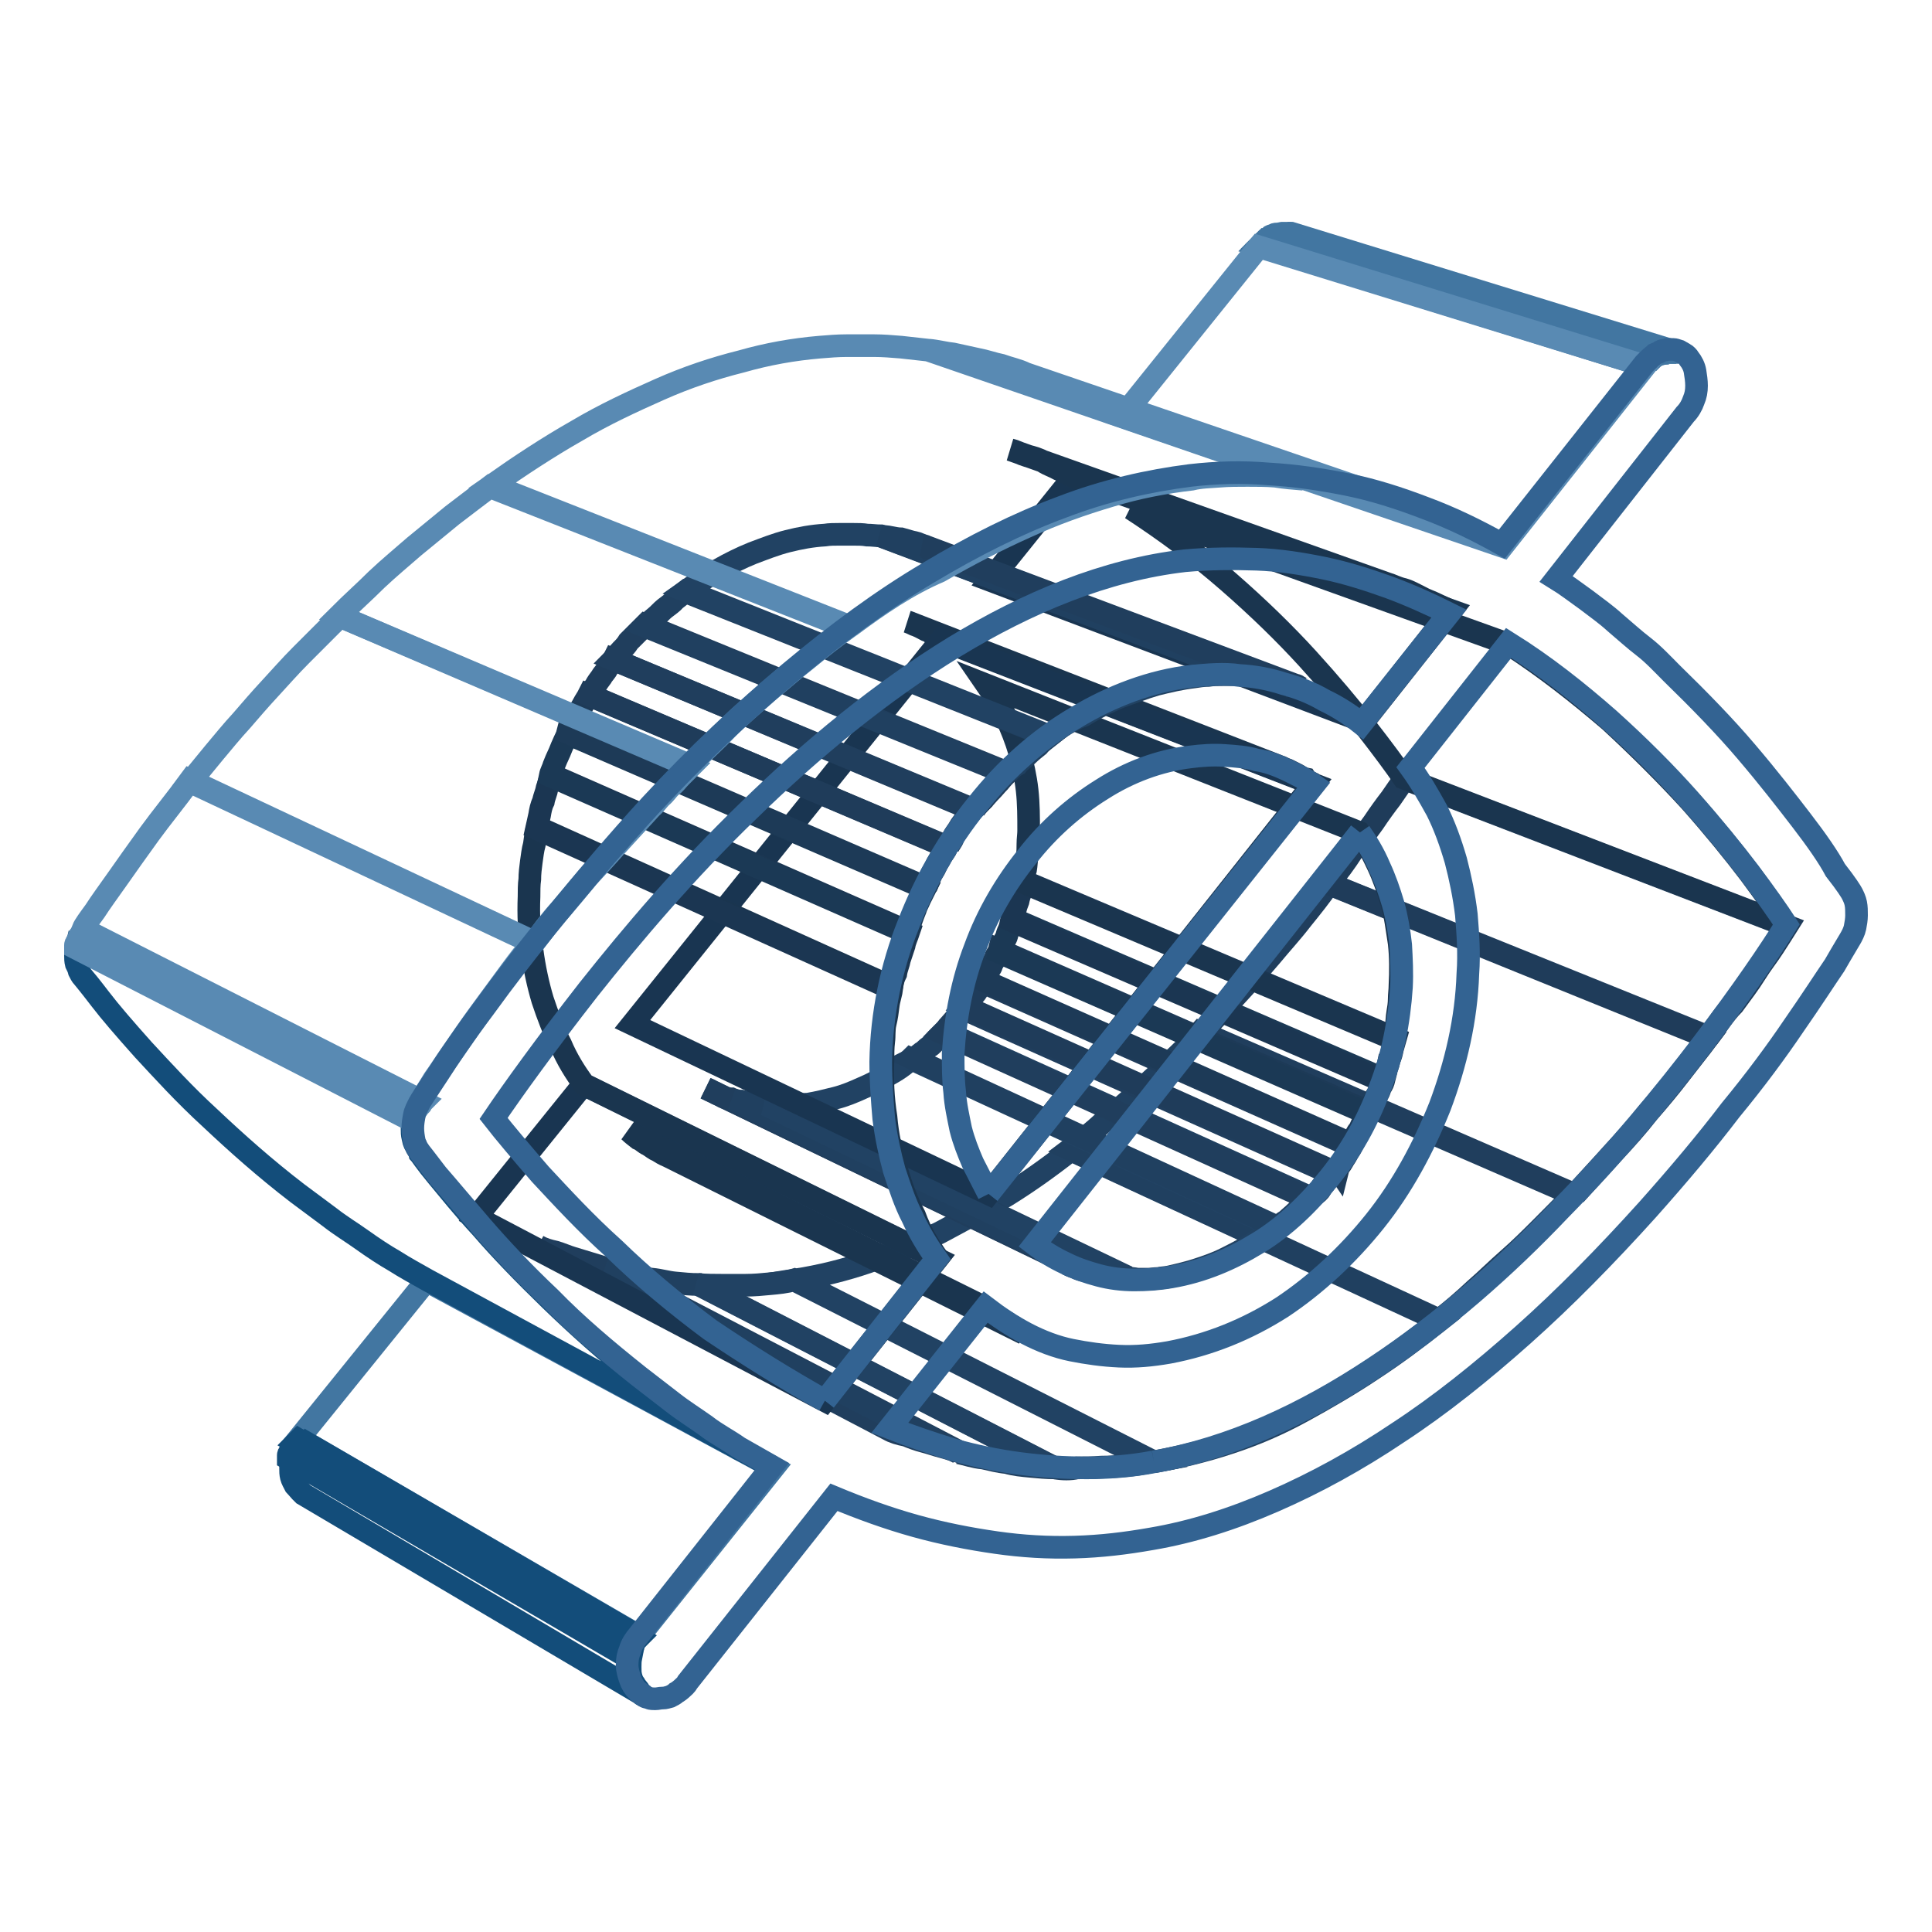 <?xml version="1.0" encoding="utf-8"?>
<!-- Svg Vector Icons : http://www.onlinewebfonts.com/icon -->
<!DOCTYPE svg PUBLIC "-//W3C//DTD SVG 1.1//EN" "http://www.w3.org/Graphics/SVG/1.1/DTD/svg11.dtd">
<svg version="1.1" xmlns="http://www.w3.org/2000/svg" xmlns:xlink="http://www.w3.org/1999/xlink" x="0px" y="0px" viewBox="0 0 256 256" enable-background="new 0 0 256 256" xml:space="preserve">
<g> <path stroke-width="3" fill-opacity="0" stroke="#4276a1"  d="M218,48.5l-51.1-15.9l0.1-0.1l0.1-0.1l0.1-0.1l0.1-0.1l51,15.9l-0.1,0.1l-0.1,0.1l-0.1,0.1V48.5"/> <path stroke-width="3" fill-opacity="0" stroke="#4276a1"  d="M218.4,48.1l-51.2-15.8l0.1-0.1l0.1-0.1l0.1-0.1l0.1-0.1L219,47.5l-0.1,0.1l-0.1,0.1l-0.1,0.1L218.4,48.1" /> <path stroke-width="3" fill-opacity="0" stroke="#4276a1"  d="M219,47.5l-51.2-15.8c0.1-0.1,0.4-0.2,0.5-0.4c0.1-0.1,0.4-0.1,0.5-0.2c0.1-0.1,0.4-0.1,0.5-0.1 c0.1,0,0.4-0.1,0.5-0.1h1l51.3,15.8h-1c-0.1,0-0.4,0-0.5,0.1c-0.1,0-0.4,0.1-0.5,0.1c-0.1,0.1-0.4,0.1-0.5,0.2 C219.3,47.2,219.2,47.3,219,47.5"/> <path stroke-width="3" fill-opacity="0" stroke="#4276a1"  d="M221.9,46.6l-51.3-15.7h0.5l51.3,15.8h-0.1h-0.1h-0.1C222.1,46.6,221.9,46.6,221.9,46.6"/> <path stroke-width="3" fill-opacity="0" stroke="#214263"  d="M152.9,193.7l-47.5-24.1c3.2-0.5,6.5-1.3,9.7-2.4c3.1-1.1,6.3-2.4,9.3-3.8c3-1.6,6-3.2,9-5 c2.9-1.8,5.7-3.8,8.5-6l48.8,22.6c-2.9,2.3-5.7,4.4-8.9,6.5c-3,2-6.1,3.8-9.2,5.5c-3.1,1.7-6.3,3.1-9.7,4.2 C159.6,192.3,156.2,193.1,152.9,193.7"/> <path stroke-width="3" fill-opacity="0" stroke="#204060"  d="M190.7,174.9l-48.9-22.6c1.6-1.2,3.1-2.4,4.5-3.7c1.6-1.3,3-2.5,4.4-3.8c1.4-1.3,2.9-2.6,4.2-3.9 c1.4-1.3,2.8-2.6,4.1-4.1l49.5,21.5c-1.3,1.4-2.8,2.9-4.2,4.3c-1.4,1.4-2.9,2.9-4.4,4.2c-1.6,1.4-3,2.8-4.5,4.1 C193.8,172.4,192.3,173.7,190.7,174.9"/> <path stroke-width="3" fill-opacity="0" stroke="#203e5d"  d="M208.7,158.3l-49.5-21.5c1.7-1.7,3.2-3.4,4.8-5.1c1.6-1.7,3-3.4,4.4-5c1.4-1.7,2.8-3.2,4.1-4.9 c1.3-1.6,2.5-3.1,3.6-4.7l50.3,20.3c-1.2,1.6-2.5,3.2-3.8,4.9c-1.3,1.7-2.8,3.5-4.2,5.1c-1.4,1.8-3,3.6-4.7,5.4 C212,154.7,210.3,156.5,208.7,158.3"/> <path stroke-width="3" fill-opacity="0" stroke="#1f3c5a"  d="M226.3,137.5L176,117.1c1.2-1.4,2.3-2.9,3.2-4.3c1-1.3,1.9-2.6,2.8-3.8c0.8-1.2,1.6-2.3,2.3-3.2 c0.7-1,1.3-1.9,1.8-2.6l50.7,19.5c-0.5,0.8-1.1,1.7-1.8,2.8c-0.7,1.1-1.6,2.2-2.4,3.5c-0.8,1.3-1.8,2.6-2.9,4.1 C228.5,134.3,227.5,135.9,226.3,137.5"/> <path stroke-width="3" fill-opacity="0" stroke="#1a354f"  d="M236.7,122.6l-50.7-19.5c-1.1-1.6-2.8-3.9-4.9-6.6c-2.2-2.8-4.8-5.9-7.8-9.2c-3.1-3.4-6.6-6.8-10.5-10.2 c-4-3.5-8.3-6.7-12.9-9.7l50.1,18c4.8,3.1,9.2,6.6,13.3,10.1c3.9,3.6,7.5,7.2,10.7,10.7c3.1,3.5,5.7,6.7,7.9,9.6 C233.9,118.5,235.6,120.9,236.7,122.6"/> <path stroke-width="3" fill-opacity="0" stroke="#598ab3"  d="M199.1,72.4l-50.4-17.2l18.1-22.5L218,48.5L199.1,72.4z"/> <path stroke-width="3" fill-opacity="0" stroke="#193551"  d="M180.7,95.6l-49.5-18.7l11.1-13.8l50,17.8L180.7,95.6z"/> <path stroke-width="3" fill-opacity="0" stroke="#1a354f"  d="M192.3,81l-50-17.8c-0.7-0.4-1.3-0.7-2-1c-0.7-0.4-1.4-0.6-2-1c-0.7-0.4-1.4-0.6-2.2-0.8 c-0.7-0.2-1.4-0.6-2.2-0.8l49.8,17.7c0.7,0.2,1.4,0.6,2.3,0.8c0.7,0.2,1.4,0.6,2.2,1c0.7,0.4,1.4,0.6,2.2,1 C190.8,80.3,191.5,80.6,192.3,81"/> <path stroke-width="3" fill-opacity="0" stroke="#1f3c5a"  d="M140.9,167.1l-47.4-22.9L140.9,167.1C141,167.1,141,167.1,140.9,167.1C141,167.1,141,167.1,140.9,167.1 C141,167.1,141,167.1,140.9,167.1C141,167.1,140.9,167.1,140.9,167.1"/> <path stroke-width="3" fill-opacity="0" stroke="#203e5d"  d="M141,167.1l-47.5-22.9c0.2,0.1,0.6,0.2,0.8,0.4c0.2,0.1,0.6,0.2,0.8,0.4c0.2,0.1,0.6,0.2,0.8,0.4 c0.2,0.1,0.6,0.2,1,0.2l47.5,22.9c-0.4-0.1-0.6-0.2-1-0.2c-0.4-0.1-0.6-0.2-1-0.4c-0.4-0.1-0.6-0.2-1-0.4 C141.6,167.5,141.4,167.4,141,167.1"/> <path stroke-width="3" fill-opacity="0" stroke="#204060"  d="M144.6,168.6l-47.5-22.9c0.4,0.1,0.7,0.2,1.1,0.2c0.4,0.1,0.7,0.1,1.1,0.2c0.4,0.1,0.7,0.1,1.1,0.1 c0.4,0,0.7,0.1,1.2,0.1l47.8,22.9c-0.4,0-0.8-0.1-1.2-0.1c-0.4,0-0.8-0.1-1.2-0.1c-0.4-0.1-0.7-0.1-1.2-0.2 C145.5,168.7,145.1,168.7,144.6,168.6"/> <path stroke-width="3" fill-opacity="0" stroke="#214263"  d="M149.3,169.3l-47.8-22.9c0.5,0,1,0.1,1.4,0.1h1.4c0.5,0,1,0,1.4-0.1c0.5,0,1-0.1,1.4-0.1 c1.2-0.2,2.4-0.5,3.6-0.8s2.4-0.8,3.5-1.3c1.2-0.5,2.3-1.1,3.4-1.7c1.1-0.6,2.2-1.3,3.1-2.2l48.3,22.3c-1.1,0.8-2.2,1.6-3.2,2.3 c-1.1,0.7-2.3,1.3-3.5,1.9c-1.2,0.6-2.4,1-3.6,1.4c-1.2,0.4-2.5,0.7-3.8,1c-0.5,0.1-1,0.1-1.4,0.2c-0.5,0-1,0.1-1.4,0.1h-1.4 C150.3,169.4,149.8,169.4,149.3,169.3"/> <path stroke-width="3" fill-opacity="0" stroke="#204060"  d="M169.3,162.6l-48.3-22.3c0.4-0.2,0.7-0.5,1.1-0.8c0.4-0.2,0.7-0.6,1-0.8c0.4-0.2,0.7-0.6,1-1l1-1l48.6,22 l-1,1c-0.4,0.4-0.7,0.6-1.1,1c-0.4,0.4-0.7,0.6-1.1,1C170,162,169.6,162.3,169.3,162.6"/> <path stroke-width="3" fill-opacity="0" stroke="#203e5d"  d="M173.5,158.9l-48.6-22c0.2-0.2,0.5-0.5,0.7-0.8c0.2-0.2,0.5-0.6,0.7-0.8c0.2-0.2,0.5-0.6,0.7-0.8 c0.2-0.2,0.5-0.6,0.7-0.8l48.7,21.8c-0.2,0.4-0.5,0.6-0.7,1s-0.5,0.6-0.7,1s-0.5,0.6-0.8,0.8C174,158.3,173.7,158.5,173.5,158.9"/> <path stroke-width="3" fill-opacity="0" stroke="#1f3c5a"  d="M176.6,155.2l-48.7-21.8c0.2-0.2,0.5-0.6,0.6-0.8c0.2-0.2,0.4-0.6,0.6-0.8s0.4-0.6,0.6-0.8 c0.2-0.2,0.4-0.6,0.6-0.8l48.8,21.7c-0.2,0.4-0.4,0.6-0.6,1c-0.2,0.4-0.4,0.6-0.6,1s-0.5,0.6-0.6,1 C177.1,154.6,176.8,154.9,176.6,155.2"/> <path stroke-width="3" fill-opacity="0" stroke="#1d3a57"  d="M179.1,151.6l-48.8-21.7c0.2-0.2,0.4-0.6,0.6-1c0.1-0.4,0.4-0.6,0.5-1c0.1-0.4,0.4-0.6,0.5-1 c0.1-0.4,0.4-0.6,0.5-1l48.9,21.4c-0.1,0.4-0.4,0.7-0.5,1c-0.1,0.4-0.4,0.7-0.5,1c-0.1,0.4-0.4,0.6-0.6,1 C179.5,150.9,179.3,151.2,179.1,151.6"/> <path stroke-width="3" fill-opacity="0" stroke="#1b3955"  d="M181.3,147.6l-48.9-21.4c0.1-0.4,0.4-0.7,0.5-1.1s0.4-0.7,0.5-1.1c0.1-0.4,0.2-0.7,0.5-1.1l0.4-1.1 l49.1,21.2c-0.1,0.4-0.2,0.7-0.5,1.1c-0.1,0.4-0.2,0.7-0.5,1.1c-0.1,0.4-0.4,0.7-0.5,1.1C181.6,146.9,181.4,147.3,181.3,147.6"/> <path stroke-width="3" fill-opacity="0" stroke="#1b3652"  d="M183.1,143.2L134,122c0.1-0.5,0.2-0.8,0.5-1.3c0.1-0.5,0.2-0.8,0.4-1.3c0.1-0.5,0.2-0.8,0.4-1.3 c0.1-0.5,0.2-0.8,0.4-1.3l49.2,20.8l-0.4,1.4c-0.1,0.5-0.2,1-0.4,1.3c-0.1,0.5-0.2,1-0.4,1.3C183.4,142.2,183.3,142.7,183.1,143.2" /> <path stroke-width="3" fill-opacity="0" stroke="#1a354f"  d="M184.7,137.7l-49.2-20.8c0.1-0.6,0.2-1.1,0.4-1.7c0.1-0.6,0.1-1.1,0.2-1.7s0.1-1.2,0.1-1.7 c0-0.6,0.1-1.2,0.1-1.7c0-1.8,0-3.6-0.2-5.4c-0.2-1.8-0.6-3.5-1-5c-0.5-1.7-1.1-3.2-1.8-4.7c-0.7-1.4-1.6-2.9-2.5-4.2l49.3,19.5 c1,1.3,1.8,2.9,2.5,4.4s1.3,3.2,1.8,4.9c0.5,1.7,0.7,3.5,1,5.4c0.2,1.8,0.2,3.7,0.1,5.6c0,0.6-0.1,1.2-0.1,1.8 c0,0.6-0.1,1.2-0.2,1.8c-0.1,0.6-0.1,1.2-0.2,1.8C185,136.5,184.8,137.1,184.7,137.7"/> <path stroke-width="3" fill-opacity="0" stroke="#1a354f"  d="M174.1,103.9l-49.2-19.1l-1.1-0.7c-0.4-0.2-0.7-0.5-1.1-0.6c-0.4-0.2-0.7-0.4-1.2-0.6 c-0.4-0.1-0.8-0.4-1.2-0.5l49.1,19.1c0.4,0.1,0.8,0.4,1.2,0.5c0.4,0.2,0.8,0.4,1.2,0.6c0.4,0.2,0.7,0.5,1.2,0.6 C173.2,103.5,173.7,103.7,174.1,103.9"/> <path stroke-width="3" fill-opacity="0" stroke="#1a354f"  d="M135.7,176.7l-47.2-23.5c-0.5-0.2-1-0.5-1.3-0.7c-0.5-0.2-0.8-0.5-1.3-0.8c-0.5-0.2-0.8-0.6-1.3-0.8 c-0.5-0.4-0.8-0.6-1.2-1l47,23.3c0.5,0.4,0.8,0.7,1.3,1c0.5,0.4,0.8,0.6,1.3,0.8c0.5,0.2,0.8,0.6,1.3,0.8 C134.8,176.2,135.3,176.5,135.7,176.7"/> <path stroke-width="3" fill-opacity="0" stroke="#203e5d"  d="M117.7,189.4l-46.4-24.3c0.7,0.4,1.4,0.6,2.3,0.8c0.7,0.2,1.6,0.6,2.3,0.8c0.7,0.2,1.6,0.5,2.3,0.7 c0.7,0.2,1.6,0.5,2.3,0.7l46.7,24.3c-0.8-0.2-1.6-0.5-2.4-0.7c-0.8-0.2-1.6-0.5-2.4-0.7c-0.8-0.2-1.6-0.5-2.3-0.8 C119.1,190,118.4,189.8,117.7,189.4"/> <path stroke-width="3" fill-opacity="0" stroke="#204060"  d="M127,192.5l-46.7-24.3c1,0.2,2,0.5,3,0.7c1,0.2,2,0.5,3.1,0.6c1.1,0.1,2,0.4,3.1,0.5c1.1,0.1,2,0.2,3.1,0.2 l47.2,24.3c-1.1,0-2.2-0.1-3.2-0.2c-1.1-0.1-2.2-0.2-3.2-0.5c-1.1-0.1-2.2-0.4-3.1-0.6C129.1,193.1,128,192.7,127,192.5"/> <path stroke-width="3" fill-opacity="0" stroke="#214263"  d="M139.7,194.5l-47.2-24.3c1.1,0.1,2.2,0.1,3.1,0.1h3.2c1.1,0,2.2-0.1,3.2-0.2c1.1-0.1,2.2-0.2,3.2-0.5 l47.5,24.1c-1.1,0.2-2.3,0.4-3.4,0.5c-1.1,0.1-2.2,0.2-3.4,0.2c-1.1,0.1-2.2,0.1-3.2,0.1C141.9,194.7,140.8,194.7,139.7,194.5"/> <path stroke-width="3" fill-opacity="0" stroke="#193551"  d="M131,158.2l-47.2-22.5l40.9-50.9l49.3,19.1L131,158.2z M109.3,185.6l-46.2-24.3l14.2-17.6l46.9,23.1 L109.3,185.6z"/> <path stroke-width="3" fill-opacity="0" stroke="#4276a1"  d="M84.7,216.8l-45.1-26.2l16.9-20.9l46,24.8L84.7,216.8z"/> <path stroke-width="3" fill-opacity="0" stroke="#134d7a"  d="M85.2,224.6l-45-26.6l-0.1-0.1l-0.1-0.1l-0.1-0.1l-0.1-0.1c-0.2-0.2-0.5-0.6-0.7-0.8 c-0.2-0.4-0.4-0.7-0.5-1.1s-0.1-0.7-0.1-1.2c0-0.4,0-0.8,0.1-1.2l45,26.3c-0.1,0.5-0.1,0.8-0.1,1.3s0,0.8,0.1,1.2 c0.1,0.4,0.2,0.7,0.5,1.1c0.2,0.4,0.5,0.6,0.7,1l0.1,0.1l0.1,0.1l0.1,0.1C85,224.5,85,224.6,85.2,224.6"/> <path stroke-width="3" fill-opacity="0" stroke="#134d7a"  d="M83.2,219.6l-45-26.3V193v-0.2c0-0.1,0-0.1,0.1-0.2c0-0.1,0-0.1,0.1-0.2l45,26.3c0,0.1,0,0.1-0.1,0.2 s0,0.1-0.1,0.2v0.2C83.4,219.4,83.4,219.6,83.2,219.6"/> <path stroke-width="3" fill-opacity="0" stroke="#134d7a"  d="M83.5,218.7l-45-26.3c0,0,0-0.1,0.1-0.1c0,0,0-0.1,0.1-0.1c0,0,0-0.1,0.1-0.1c0,0,0-0.1,0.1-0.1l45,26.2 c0,0,0,0.1-0.1,0.1c0,0,0,0.1-0.1,0.1c0,0,0,0.1-0.1,0.1C83.6,218.6,83.6,218.7,83.5,218.7 M83.8,218l-45-26.2c0,0,0-0.1,0.1-0.1 c0,0,0-0.1,0.1-0.1c0,0,0-0.1,0.1-0.1s0-0.1,0.1-0.1l44.9,26.1l-0.1,0.1c0,0,0,0.1-0.1,0.1s0,0.1-0.1,0.1V218 M84.2,217.4l-45-26.2 l0.1-0.1l0.1-0.1l0.1-0.1l0.1-0.1l45,26.2l-0.1,0.1l-0.1,0.1l-0.1,0.1C84.2,217.3,84.2,217.4,84.2,217.4 M84.6,216.8l-45-26.2 L84.6,216.8C84.7,216.8,84.6,216.8,84.6,216.8"/> <path stroke-width="3" fill-opacity="0" stroke="#1a354f"  d="M124.3,166.8l-46.9-23.1c-1.2-1.6-2.3-3.4-3.1-5.3c-1-1.9-1.7-3.8-2.4-5.9c-0.6-2-1.1-4.3-1.4-6.6 c-0.4-2.3-0.5-4.7-0.4-7.1c0-0.7,0-1.6,0.1-2.3c0-0.7,0.1-1.6,0.2-2.3c0.1-0.7,0.2-1.6,0.4-2.3c0.1-0.7,0.2-1.6,0.4-2.3l47,21.2 c-0.1,0.8-0.4,1.6-0.5,2.4c-0.1,0.8-0.2,1.6-0.4,2.4s-0.1,1.7-0.2,2.4c-0.1,0.8-0.1,1.7-0.1,2.5c-0.1,2.6,0,5,0.4,7.5 c0.2,2.4,0.7,4.7,1.4,6.9c0.6,2.2,1.4,4.3,2.4,6.2C122,163.3,123.1,165.1,124.3,166.8"/> <path stroke-width="3" fill-opacity="0" stroke="#1b3652"  d="M118.1,131l-47-21.2l0.4-1.8c0.1-0.6,0.2-1.2,0.5-1.8c0.1-0.6,0.4-1.2,0.5-1.8c0.2-0.6,0.4-1.2,0.6-1.7 l47.3,20.8c-0.2,0.6-0.5,1.2-0.6,1.8c-0.2,0.6-0.4,1.2-0.6,1.8c-0.1,0.6-0.4,1.2-0.5,1.9C118.3,129.8,118.2,130.4,118.1,131"/> <path stroke-width="3" fill-opacity="0" stroke="#1b3955"  d="M120.2,123.6l-47.3-20.8c0.1-0.5,0.4-1,0.5-1.4c0.2-0.5,0.4-1,0.6-1.4s0.4-1,0.6-1.4c0.2-0.5,0.5-1,0.6-1.4 l47.4,20.5l-0.7,1.4c-0.2,0.5-0.5,1-0.6,1.4c-0.2,0.5-0.4,1-0.6,1.6C120.6,122.6,120.3,123.1,120.2,123.6"/> <path stroke-width="3" fill-opacity="0" stroke="#1d3a57"  d="M122.7,117.6L75.3,97.1c0.2-0.5,0.5-0.8,0.6-1.3c0.2-0.5,0.5-0.8,0.7-1.3c0.2-0.4,0.5-0.8,0.7-1.2 c0.2-0.4,0.5-0.8,0.7-1.2l47.5,20.1c-0.2,0.5-0.5,0.8-0.8,1.3c-0.2,0.5-0.5,0.8-0.7,1.3s-0.5,0.8-0.7,1.3 C123.1,116.6,122.9,117.1,122.7,117.6"/> <path stroke-width="3" fill-opacity="0" stroke="#1f3c5a"  d="M125.6,112.3L78.1,92.1c0.2-0.4,0.5-0.8,0.8-1.2c0.2-0.4,0.5-0.8,0.8-1.2c0.2-0.4,0.6-0.7,0.8-1.2 c0.2-0.4,0.6-0.7,0.8-1.1l47.6,19.9c-0.4,0.4-0.6,0.8-1,1.2c-0.2,0.4-0.6,0.8-0.8,1.2c-0.2,0.4-0.6,0.8-0.8,1.3 C126.2,111.4,125.8,111.8,125.6,112.3"/> <path stroke-width="3" fill-opacity="0" stroke="#203e5d"  d="M129.1,107.3L81.3,87.4c0.4-0.4,0.6-0.8,1-1.2c0.4-0.4,0.7-0.7,1-1.2l1.1-1.1l1.1-1.1l48,19.6 c-0.4,0.4-0.7,0.7-1.1,1.2c-0.4,0.4-0.7,0.8-1.1,1.2c-0.4,0.4-0.7,0.8-1.1,1.2S129.4,106.8,129.1,107.3"/> <path stroke-width="3" fill-opacity="0" stroke="#204060"  d="M133.4,102.5L85.5,83c0.5-0.5,0.8-0.8,1.3-1.2c0.5-0.4,0.8-0.8,1.3-1.2c0.5-0.4,1-0.7,1.3-1.1l1.4-1.1 L139,97.6c-0.5,0.4-1,0.7-1.4,1.2c-0.5,0.4-1,0.8-1.4,1.2s-1,0.8-1.4,1.3C134.2,101.6,133.7,102,133.4,102.5"/> <path stroke-width="3" fill-opacity="0" stroke="#214263"  d="M139,97.5L90.9,78.3c1.4-1,2.9-1.9,4.3-2.8c1.4-0.8,3-1.6,4.5-2.2c1.6-0.6,3.1-1.2,4.7-1.6 c1.6-0.4,3.2-0.7,4.9-0.8c0.6-0.1,1.3-0.1,1.9-0.1h1.9c0.6,0,1.2,0,1.8,0.1c0.6,0,1.2,0.1,1.8,0.1l49.1,18.5 c-0.6-0.1-1.2-0.1-1.9-0.1H162c-0.6,0-1.3,0-1.9,0.1c-0.6,0-1.3,0.1-1.9,0.2c-1.7,0.2-3.4,0.6-5,1c-1.7,0.5-3.2,1.1-4.9,1.7 c-1.6,0.7-3.1,1.4-4.7,2.4C141.9,95.4,140.4,96.4,139,97.5"/> <path stroke-width="3" fill-opacity="0" stroke="#204060"  d="M165.7,89.5l-49.1-18.5c0.5,0.1,1,0.1,1.4,0.2c0.5,0.1,1,0.2,1.4,0.2l1.4,0.4c0.5,0.1,1,0.2,1.4,0.5 l49.3,18.5c-0.5-0.1-1-0.4-1.4-0.5l-1.4-0.4c-0.5-0.1-1-0.2-1.6-0.2C166.8,89.6,166.3,89.5,165.7,89.5"/> <path stroke-width="3" fill-opacity="0" stroke="#203e5d"  d="M171.7,90.8l-49.3-18.5c0.1,0,0.1,0,0.2,0.1c0.1,0,0.1,0,0.2,0.1c0.1,0,0.1,0,0.2,0.1 c0.1,0,0.1,0.1,0.2,0.1l49.3,18.5c-0.1,0-0.1-0.1-0.2-0.1c-0.1,0-0.1-0.1-0.2-0.1c-0.1,0-0.1-0.1-0.2-0.1 C171.9,90.8,171.8,90.8,171.7,90.8"/> <path stroke-width="3" fill-opacity="0" stroke="#134d7a"  d="M102.4,194.4l-45.8-24.8c-1.4-0.8-2.9-1.6-4.3-2.5c-1.4-0.8-2.9-1.8-4.3-2.8c-1.4-1-2.9-1.9-4.3-3l-4.3-3.2 c-4.3-3.3-8.1-6.7-11.5-9.9c-3.5-3.2-6.3-6.3-8.9-9.1c-2.5-2.8-4.4-5-5.7-6.7c-1.3-1.7-2.2-2.8-2.3-2.9c-0.2-0.2-0.4-0.6-0.5-0.8 c-0.1-0.4-0.2-0.6-0.4-1c-0.1-0.4-0.1-0.7-0.1-1.1s0-0.7,0.1-1.1l44.6,22.9c-0.1,0.4-0.1,0.7-0.1,1.2c0,0.4,0,0.7,0.1,1.1 c0.1,0.4,0.1,0.7,0.4,1.1c0.1,0.4,0.4,0.6,0.5,1c0.1,0.1,0.8,1.2,2.3,3s3.4,4.2,5.9,6.9c2.5,2.9,5.6,6.1,9.1,9.5 c3.5,3.4,7.4,6.9,11.8,10.4c1.4,1.2,3,2.3,4.4,3.4c1.4,1.1,3,2.2,4.4,3.1c1.4,1,3,1.9,4.4,2.9C99.4,192.7,100.8,193.6,102.4,194.4" /> <path stroke-width="3" fill-opacity="0" stroke="#598ab3"  d="M54.6,148.5L10,125.6v-0.2v-0.2c0-0.1,0-0.1,0.1-0.2c0-0.1,0-0.1,0.1-0.2l44.6,22.9c0,0.1,0,0.1-0.1,0.2 c0,0.1,0,0.1-0.1,0.2c-0.1,0.1,0,0.1,0,0.2V148.5"/> <path stroke-width="3" fill-opacity="0" stroke="#598ab3"  d="M54.9,147.5l-44.6-22.9c0,0,0-0.1,0.1-0.1c0,0,0-0.1,0.1-0.1c0,0,0-0.1,0.1-0.1c0,0,0-0.1,0.1-0.1 l44.6,22.7c0,0,0,0.1-0.1,0.1c0,0,0,0.1-0.1,0.1c0,0,0,0.1-0.1,0.2L54.9,147.5"/> <path stroke-width="3" fill-opacity="0" stroke="#598ab3"  d="M55.1,146.8l-44.6-22.7c0,0,0-0.1,0.1-0.1c0.1,0,0-0.1,0.1-0.1c0,0,0-0.1,0.1-0.1s0-0.1,0.1-0.1s0,0,0-0.1 c0,0,0-0.1,0.1-0.1c0,0,0-0.1,0.1-0.1L56,146l-0.1,0.1c0,0,0,0.1-0.1,0.1v0.1c0,0,0,0.1-0.1,0.1c0,0,0,0.1-0.1,0.1 c0,0,0,0.1-0.1,0.1S55.1,146.8,55.1,146.8"/> <path stroke-width="3" fill-opacity="0" stroke="#598ab3"  d="M55.7,145.8L11,123.1c0.2-0.5,0.8-1.3,1.6-2.4c0.7-1.1,1.8-2.6,3-4.3c1.2-1.7,2.6-3.7,4.2-5.9 c1.6-2.2,3.5-4.5,5.4-7.1l45.5,21.4c-2.2,2.6-3.9,5.1-5.7,7.5c-1.7,2.3-3.2,4.4-4.4,6.2c-1.3,1.8-2.3,3.4-3.1,4.5 C56.6,144.5,56,145.4,55.7,145.8"/> <path stroke-width="3" fill-opacity="0" stroke="#598ab3"  d="M70.7,125l-45.5-21.4l3.2-3.9c1.1-1.3,2.3-2.8,3.6-4.2c1.2-1.4,2.5-2.9,3.8-4.3s2.6-2.9,4.1-4.4l1.3-1.3 l1.3-1.3l1.3-1.3c0.5-0.5,0.8-0.8,1.3-1.2l46.4,19.9l-1.3,1.3c-0.5,0.5-0.8,1-1.3,1.3c-0.5,0.5-0.8,1-1.3,1.4 c-0.5,0.5-0.8,1-1.3,1.4l-4.3,4.7c-1.4,1.6-2.8,3.1-4.1,4.5c-1.3,1.6-2.5,3-3.7,4.4C72.8,122.1,71.8,123.6,70.7,125"/> <path stroke-width="3" fill-opacity="0" stroke="#598ab3"  d="M91.4,101.4L44.9,81.6c1.7-1.7,3.4-3.2,5-4.8c1.7-1.6,3.4-3,5-4.4c1.7-1.4,3.4-2.8,5-4.1 c1.7-1.3,3.4-2.6,5-3.8l47.4,18.7c-1.8,1.3-3.5,2.6-5.3,4.1c-1.8,1.4-3.5,2.9-5.3,4.4c-1.8,1.6-3.6,3.1-5.3,4.8 C95,98,93.2,99.6,91.4,101.4 M112.6,83L65.2,64.3c3.7-2.6,7.5-5.1,11.2-7.2c3.7-2.2,7.4-3.9,11-5.5c3.6-1.6,7.2-2.8,10.8-3.7 c3.5-1,6.9-1.6,10.4-1.9c1.2-0.1,2.4-0.2,3.6-0.2h3.6c1.2,0,2.4,0.1,3.6,0.2l3.6,0.4l49.7,17.1c-1.2-0.1-2.5-0.2-3.7-0.4 c-1.2-0.1-2.5-0.1-3.7-0.1c-1.2,0-2.5,0-3.7,0.1s-2.5,0.1-3.7,0.4c-3.5,0.4-7.2,1.1-10.8,2.2c-3.7,1.1-7.4,2.4-11.1,4.1 c-3.8,1.7-7.5,3.6-11.5,5.9C120.3,77.5,116.5,80.1,112.6,83 M172.6,63.4l-49.5-17c1.1,0.1,2.2,0.4,3.2,0.5l3.2,0.7 c1.1,0.2,2.2,0.6,3.2,0.8c1.1,0.4,2.2,0.6,3.2,1.1l50,17.1c-1.1-0.4-2.2-0.7-3.4-1.1c-1.1-0.4-2.3-0.6-3.4-0.8 c-1.1-0.2-2.3-0.5-3.4-0.7C174.9,63.7,173.8,63.6,172.6,63.4"/> <path stroke-width="3" fill-opacity="0" stroke="#336392"  d="M245.4,118.4c0.2,0.4,0.4,0.8,0.5,1.3c0.1,0.5,0.1,1,0.1,1.6c0,0.5-0.1,1.1-0.2,1.6 c-0.1,0.5-0.4,1.1-0.7,1.6c-0.1,0.2-0.8,1.3-2,3.4c-1.3,1.9-3.1,4.7-5.4,8c-2.3,3.4-5.1,7.2-8.4,11.2c-3.2,4.2-6.9,8.6-11,13.2 c-5.5,6.1-11,11.7-16.5,16.6c-5.5,4.9-11,9.3-16.5,12.9c-5.5,3.7-11,6.7-16.5,9.1c-5.5,2.4-10.9,4.1-16.2,5 c-3.4,0.6-6.7,1-10.2,1.1c-3.5,0.1-6.9-0.1-10.4-0.6s-7.1-1.2-10.7-2.2c-3.6-1-7.2-2.3-10.8-3.8l-19.4,24.5 c-0.2,0.4-0.5,0.6-0.7,0.8c-0.2,0.2-0.6,0.5-0.8,0.6c-0.2,0.2-0.6,0.4-0.8,0.5c-0.4,0.1-0.6,0.2-1,0.2c-0.4,0-0.6,0.1-1,0.1 c-0.2,0-0.6,0-0.8-0.1c-0.2-0.1-0.6-0.1-0.8-0.4c-0.2-0.1-0.5-0.4-0.7-0.5c-0.5-0.5-0.8-1-1-1.6c-0.2-0.6-0.4-1.2-0.4-1.9 c0-0.7,0.1-1.3,0.4-2c0.2-0.7,0.6-1.3,1.1-1.9l17.7-22.4c-1.4-0.8-3-1.7-4.4-2.5c-1.4-1-3-1.8-4.4-2.9c-1.4-1-3-2-4.4-3.1 c-1.4-1.1-3-2.3-4.4-3.4c-4.4-3.5-8.4-6.9-11.8-10.4c-3.5-3.3-6.6-6.6-9.1-9.5c-2.5-2.9-4.5-5.3-5.9-6.9c-1.4-1.8-2.2-2.9-2.3-3 c-0.4-0.5-0.6-1-0.7-1.4c-0.1-0.5-0.2-1.1-0.2-1.7s0.1-1.2,0.2-1.7c0.1-0.6,0.4-1.1,0.7-1.7c0.1-0.2,1-1.6,2.4-3.7 c1.4-2.2,3.5-5.3,6.2-8.9c2.6-3.6,5.9-7.9,9.6-12.4c3.7-4.5,7.9-9.5,12.4-14.4c6.1-6.6,12.3-12.4,18.5-17.6 c6.1-5.1,12.2-9.6,18.3-13.2c6-3.6,12-6.6,17.7-8.7c5.7-2.2,11.5-3.5,17-4.2c3.5-0.4,6.9-0.5,10.4-0.2c3.5,0.2,6.9,0.7,10.4,1.4 c3.5,0.7,6.9,1.8,10.3,3.1c3.5,1.3,6.8,2.9,10.2,4.8l18.9-23.9l0.7-0.7c0.2-0.2,0.5-0.4,0.7-0.6c0.2-0.1,0.6-0.2,0.8-0.4 c0.2-0.1,0.6-0.1,0.8-0.2h0.8c0.2,0,0.5,0.1,0.8,0.2l0.7,0.4c0.2,0.1,0.5,0.4,0.6,0.6c0.4,0.5,0.7,1.1,0.8,1.7 c0.1,0.6,0.2,1.3,0.2,1.9c0,0.7-0.1,1.3-0.4,2c-0.2,0.6-0.6,1.3-1.1,1.8l-17.1,21.8c1.3,0.8,2.6,1.8,4,2.8c1.3,1,2.6,1.9,3.8,3 c1.3,1.1,2.5,2.2,3.8,3.2s2.5,2.3,3.7,3.5c3.7,3.6,7.1,7.1,9.9,10.4c2.9,3.4,5.3,6.5,7.3,9.1c2,2.6,3.6,4.9,4.5,6.6 C244.7,117.2,245.3,118.2,245.4,118.4L245.4,118.4z M109.3,185.6l14.8-18.8c-1.2-1.7-2.3-3.5-3.2-5.5c-1-1.9-1.7-4.1-2.4-6.2 c-0.6-2.2-1.1-4.5-1.4-6.9c-0.2-2.4-0.4-4.9-0.4-7.5c0.1-6.3,1.4-12.6,3.7-18.3c2.2-5.7,5.3-11.1,9.1-15.8c3.7-4.7,8.1-8.6,13-11.5 c4.8-2.9,10.1-4.9,15.4-5.5c2.2-0.2,4.3-0.4,6.3-0.1c2,0.1,4.1,0.5,5.9,1.1c1.9,0.5,3.7,1.2,5.4,2.2c1.7,0.8,3.4,1.9,4.9,3.1 l11.6-14.6c-2.6-1.3-5.3-2.5-8-3.5c-2.8-1-5.6-1.9-8.5-2.5c-2.9-0.6-6-1.1-9-1.2c-3.1-0.1-6.2-0.1-9.5,0.2 c-10.5,1.2-20.8,5.5-30.5,11.4c-9.8,6-19,13.6-27.3,21.7c-8.3,8-15.4,16.4-21.2,23.7c-5.7,7.3-10.1,13.4-12.6,17.1 c1.4,1.8,3.6,4.4,6.2,7.4c2.8,3,6,6.5,9.8,9.9c3.7,3.6,8,7.2,12.7,10.7C99,179.5,104.1,182.7,109.3,185.6 M152.9,193.7 c10.2-1.8,19.9-6.3,29.1-12.4c9.1-6,17.5-13.4,24.8-21.1c7.4-7.5,13.8-15.3,18.9-22c5.1-6.7,8.9-12.3,11-15.7 c-1.1-1.7-2.8-4.1-4.9-6.9c-2.2-2.9-4.8-6.1-7.9-9.6s-6.7-7.1-10.7-10.7c-4.1-3.6-8.5-7.1-13.3-10.1l-13,16.5 c1.3,1.8,2.4,3.7,3.5,5.7c1,2,1.8,4.2,2.5,6.6c0.6,2.3,1.1,4.7,1.4,7.2c0.2,2.5,0.4,5.1,0.2,7.8c-0.2,6.1-1.6,12-3.7,17.6 c-2.2,5.5-5,10.7-8.6,15.2c-3.6,4.5-7.8,8.4-12.3,11.4c-4.7,3-9.7,5-15,6c-2.3,0.4-4.4,0.6-6.6,0.5c-2.2-0.1-4.3-0.4-6.3-0.8 s-4.1-1.2-6-2.2c-1.9-1-3.7-2.2-5.4-3.5l-12.7,16c2.8,1.1,5.5,2,8.4,2.9c2.9,0.8,5.7,1.4,8.7,1.8c3,0.4,6,0.6,9,0.6 C146.7,194.5,149.8,194.3,152.9,193.7 M180.2,110.3l-43.1,54.6c1.3,1,2.6,1.8,4.1,2.5c1.4,0.7,2.9,1.2,4.4,1.6s3.1,0.6,4.7,0.6 c1.6,0,3.2-0.1,4.9-0.4c4.1-0.7,7.9-2.3,11.5-4.5s6.8-5.3,9.5-8.7c2.8-3.5,5-7.4,6.6-11.7c1.7-4.3,2.6-8.9,2.9-13.5 c0.1-1.9,0-3.8-0.1-5.6c-0.2-1.8-0.5-3.6-1-5.4c-0.5-1.7-1.1-3.4-1.8-4.9C182,113,181.1,111.6,180.2,110.3 M131,158.2l43.1-54.2 c-1.1-0.8-2.4-1.4-3.6-2c-1.3-0.6-2.6-1.1-4-1.3c-1.3-0.4-2.8-0.5-4.3-0.6c-1.4-0.1-3,0-4.5,0.2c-4.1,0.5-8.1,2-11.7,4.3 c-3.7,2.3-7.1,5.3-9.9,8.9c-2.9,3.6-5.3,7.7-6.9,12.1c-1.7,4.4-2.6,9.1-2.9,14c0,1.8,0,3.5,0.2,5.1c0.1,1.7,0.5,3.4,0.8,4.9 c0.4,1.6,1,3.1,1.6,4.5C129.6,155.5,130.3,156.8,131,158.2"/></g>
</svg>